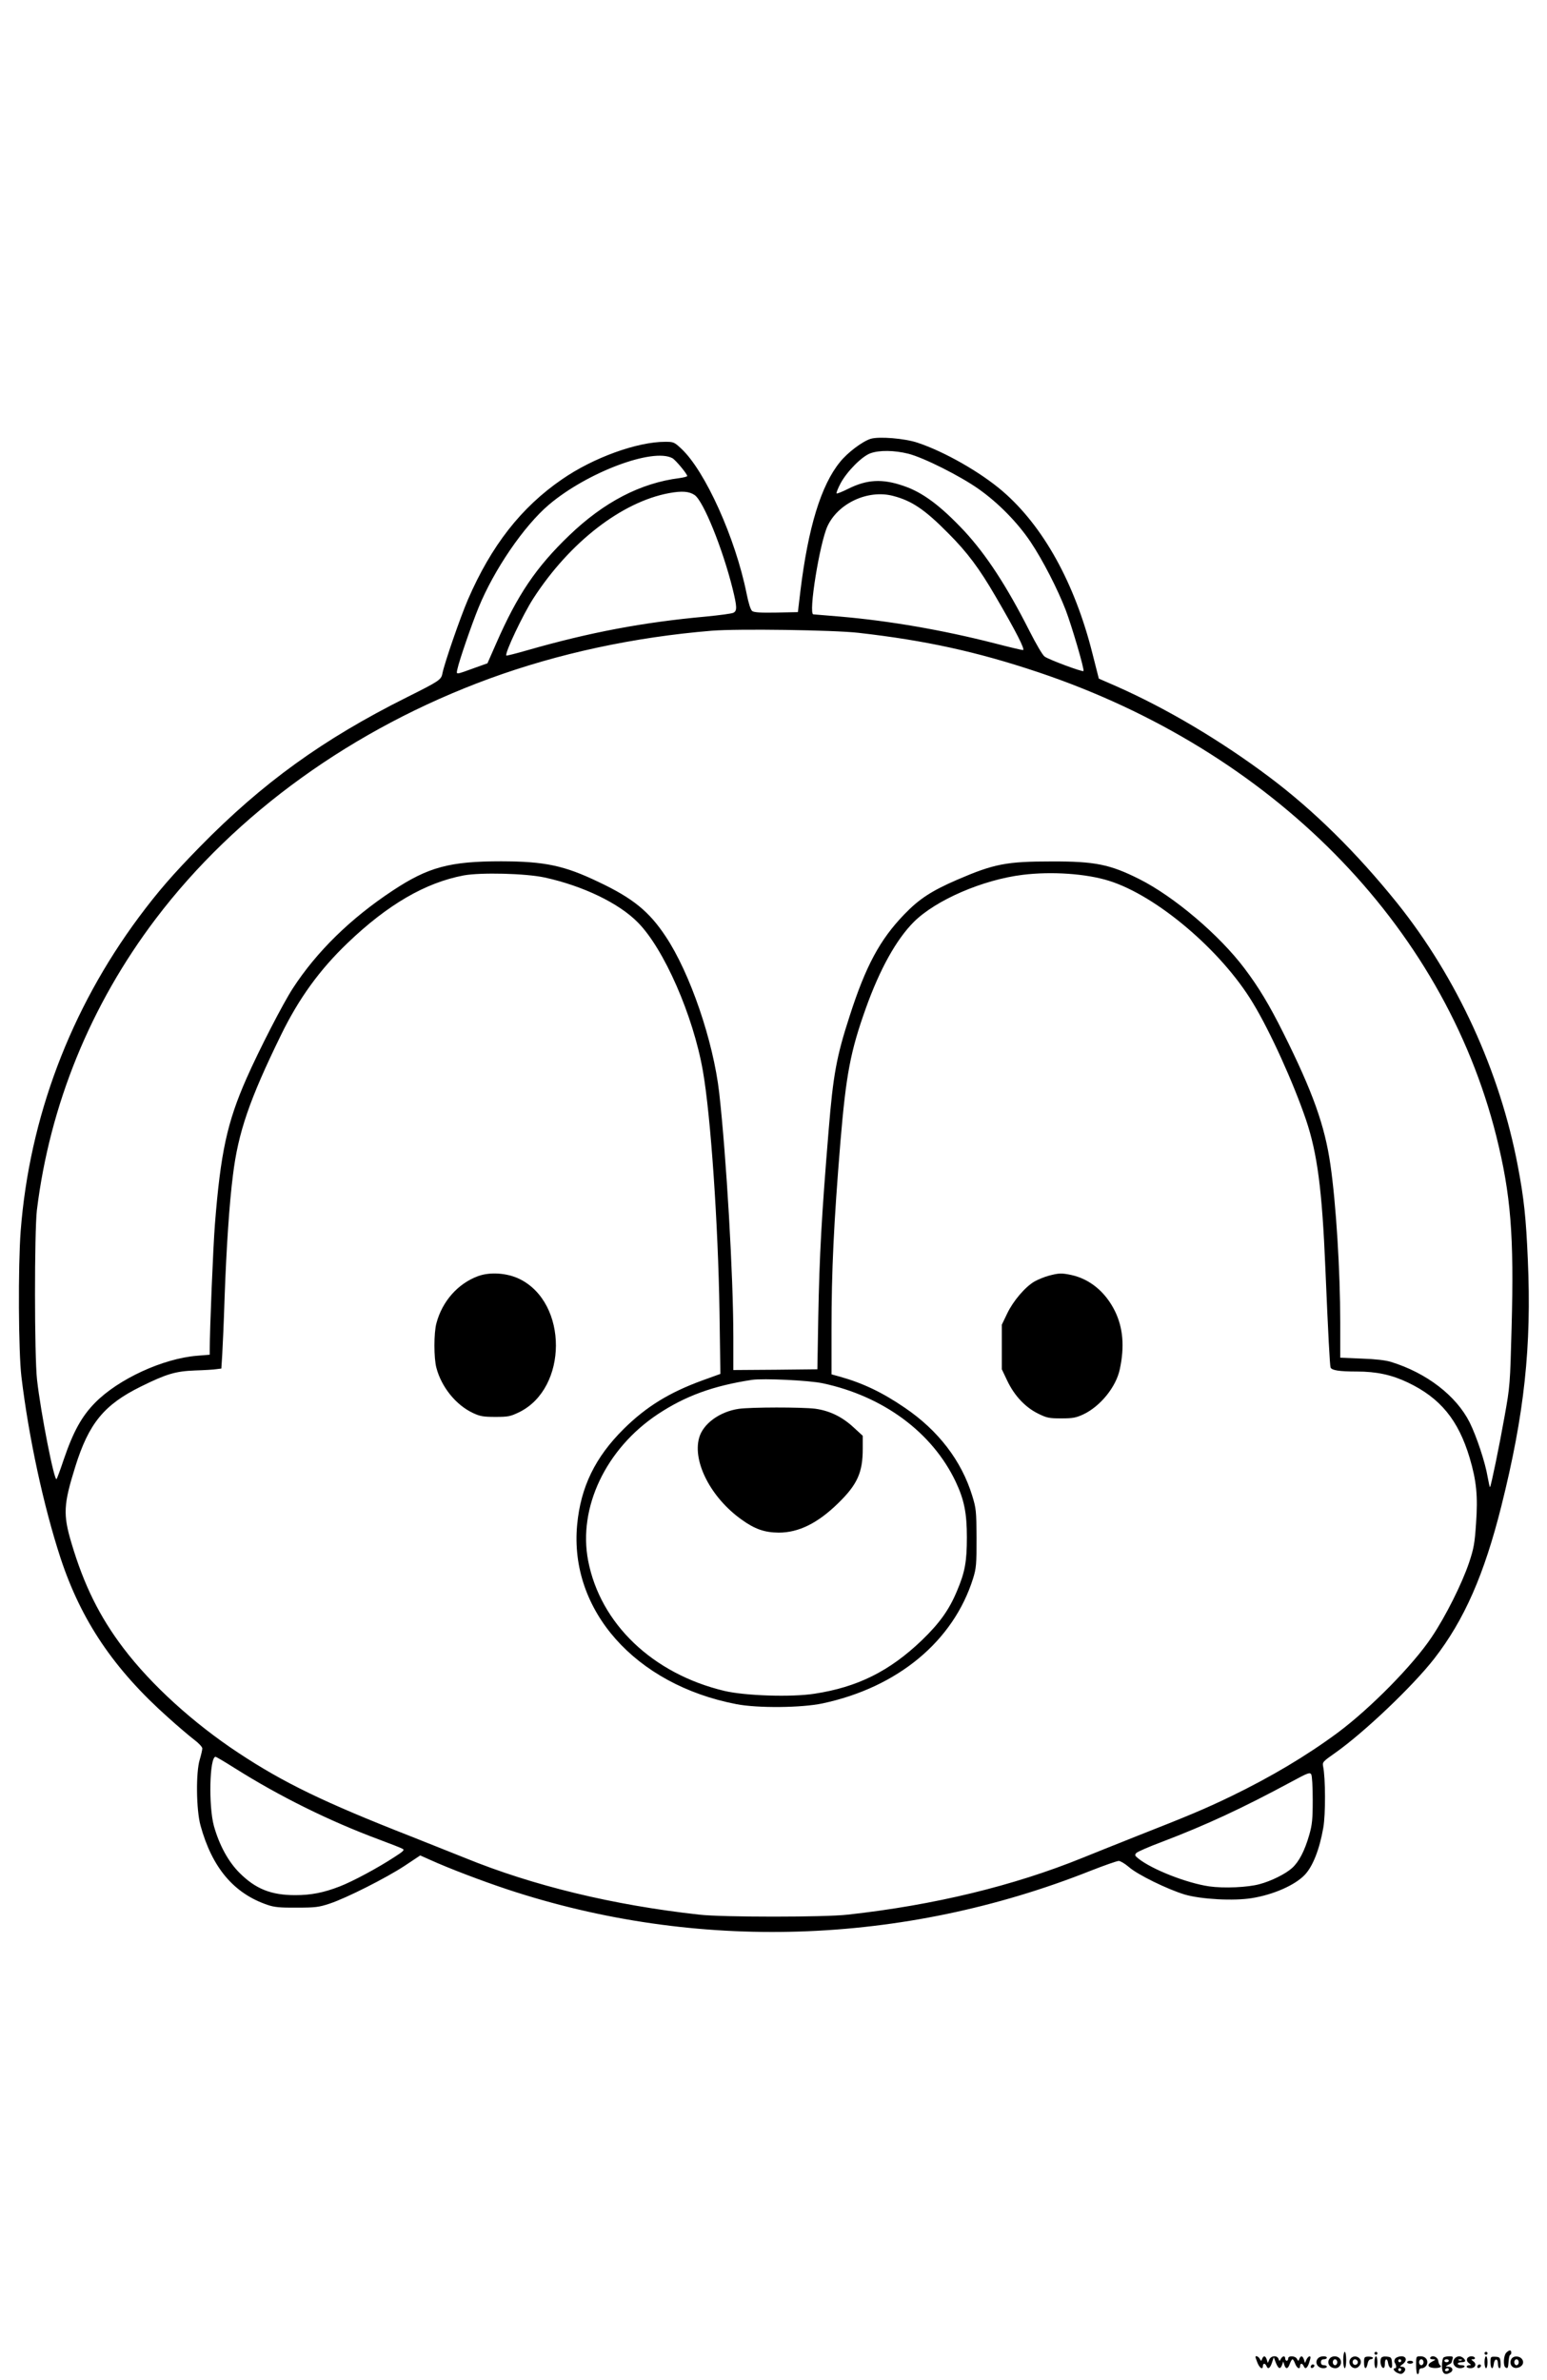<?xml version="1.0" standalone="no"?>
<!DOCTYPE svg PUBLIC "-//W3C//DTD SVG 20010904//EN"
 "http://www.w3.org/TR/2001/REC-SVG-20010904/DTD/svg10.dtd">
<svg version="1.0" xmlns="http://www.w3.org/2000/svg"
 width="1040pt" height="1600pt" viewBox="0 0 1040 1600"
 preserveAspectRatio="xMidYMid meet">

<g transform="translate(0,1600) scale(0.1,-0.1)"
fill="#000000" stroke="none">
<path d="M5853 13050 c-55 -17 -156 -93 -206 -156 -127 -155 -214 -440 -266
-866 l-17 -143 -145 -3 c-105 -2 -149 1 -162 10 -11 9 -24 49 -38 118 -75 373
-278 823 -438 973 -48 45 -53 47 -109 47 -188 0 -482 -106 -692 -251 -276
-189 -477 -447 -634 -809 -52 -121 -159 -430 -172 -498 -8 -42 -22 -51 -240
-160 -564 -282 -969 -575 -1389 -1003 -183 -187 -282 -301 -411 -474 -462
-622 -736 -1349 -795 -2110 -18 -241 -15 -812 5 -980 49 -408 149 -870 262
-1216 139 -423 359 -750 728 -1078 63 -57 140 -122 170 -145 31 -23 55 -49 56
-59 0 -11 -8 -44 -17 -75 -27 -86 -24 -339 5 -444 78 -284 224 -457 452 -534
44 -15 83 -19 195 -18 124 0 149 3 221 27 112 37 379 172 504 254 l105 70 65
-29 c130 -59 349 -142 520 -199 1272 -421 2658 -377 3922 125 92 36 177 66
189 66 11 0 41 -18 67 -40 58 -52 261 -151 377 -186 110 -32 329 -44 451 -24
144 23 290 87 356 157 54 57 99 172 124 316 16 90 15 334 -1 412 -6 29 -2 33
82 92 194 137 521 448 665 633 202 260 336 566 451 1025 155 620 204 1072 178
1658 -12 280 -26 412 -67 627 -120 637 -409 1267 -812 1770 -273 339 -560 622
-857 845 -326 245 -692 462 -1029 611 l-119 52 -43 169 c-119 474 -331 856
-604 1091 -149 128 -391 266 -572 326 -86 29 -259 43 -315 26z m253 -100 c103
-26 350 -150 474 -238 133 -94 261 -225 349 -356 82 -123 180 -314 235 -456
41 -107 127 -400 120 -411 -5 -8 -227 74 -261 97 -13 8 -58 85 -102 172 -154
304 -291 513 -439 673 -160 170 -280 260 -409 303 -142 49 -245 43 -371 -20
-40 -20 -75 -34 -78 -31 -3 3 9 34 27 68 43 80 144 182 201 202 61 22 161 20
254 -3z m-1586 -30 c21 -11 100 -106 100 -120 0 -4 -24 -10 -52 -14 -262 -33
-508 -161 -741 -385 -224 -215 -349 -401 -492 -728 l-58 -132 -81 -29 c-138
-50 -129 -49 -121 -10 12 57 95 298 142 413 104 255 305 549 473 692 256 217
698 384 830 313z m150 -248 c59 -41 187 -357 255 -629 30 -122 31 -149 6 -162
-10 -6 -95 -17 -187 -26 -420 -38 -779 -106 -1198 -226 -76 -22 -140 -38 -142
-36 -13 13 112 277 182 385 244 377 594 648 912 707 87 16 135 12 172 -13z
m1335 -6 c126 -33 213 -92 370 -251 128 -128 209 -237 317 -423 138 -236 202
-362 185 -362 -8 0 -93 20 -189 45 -353 90 -705 151 -1039 180 -96 8 -177 15
-181 15 -35 0 42 478 95 593 72 155 274 248 442 203z m-235 -920 c450 -51 798
-127 1210 -265 1570 -527 2721 -1692 3079 -3118 98 -394 120 -667 103 -1288
-10 -380 -11 -395 -47 -595 -35 -198 -91 -469 -98 -477 -2 -2 -9 29 -16 68
-16 97 -74 272 -121 367 -90 179 -289 333 -530 407 -36 11 -105 19 -197 22
l-143 6 0 236 c0 345 -28 799 -66 1061 -38 264 -118 488 -316 885 -96 192
-166 308 -261 434 -169 225 -474 484 -709 602 -196 98 -296 119 -588 118 -304
0 -387 -16 -635 -123 -173 -75 -256 -129 -356 -233 -164 -170 -259 -347 -367
-683 -89 -274 -111 -398 -141 -765 -48 -582 -62 -841 -70 -1260 l-6 -350 -282
-3 -283 -2 0 222 c0 411 -47 1214 -95 1642 -40 349 -196 805 -360 1051 -111
168 -221 257 -449 365 -233 112 -363 139 -656 140 -347 0 -491 -39 -730 -197
-283 -187 -511 -410 -672 -658 -65 -100 -226 -412 -311 -605 -130 -295 -174
-498 -212 -978 -12 -150 -35 -710 -35 -848 l0 -31 -86 -7 c-229 -19 -527 -156
-684 -315 -90 -91 -147 -194 -211 -381 -23 -69 -45 -129 -49 -133 -15 -17
-106 445 -131 668 -18 158 -18 993 -1 1140 87 708 360 1378 798 1957 540 713
1330 1281 2244 1616 465 170 974 279 1495 322 176 14 816 5 985 -14z m-2108
-1645 c256 -56 499 -172 627 -303 175 -177 371 -625 436 -996 53 -299 103
-1036 112 -1622 l6 -416 -119 -43 c-225 -82 -379 -177 -530 -326 -193 -191
-290 -391 -314 -645 -54 -574 390 -1075 1070 -1206 144 -28 439 -25 580 5 506
108 880 419 1012 841 21 68 23 93 23 270 -1 184 -3 200 -29 285 -72 235 -228
439 -454 592 -149 102 -281 165 -434 208 l-58 16 0 303 c0 392 15 711 60 1261
38 453 67 606 170 895 95 266 206 465 324 583 148 147 463 283 731 316 195 24
427 8 580 -40 319 -99 755 -468 967 -820 117 -192 274 -540 358 -787 76 -226
108 -468 130 -997 19 -449 30 -653 35 -668 8 -19 58 -27 178 -27 130 0 233
-22 342 -74 218 -104 339 -252 415 -506 46 -155 56 -257 43 -441 -9 -134 -15
-168 -47 -264 -48 -142 -157 -360 -251 -500 -126 -189 -412 -479 -632 -643
-211 -156 -448 -297 -718 -428 -179 -86 -284 -130 -635 -268 -118 -47 -281
-112 -362 -145 -463 -188 -997 -318 -1578 -382 -155 -18 -845 -18 -1000 0
-578 64 -1116 194 -1576 382 -82 33 -246 98 -364 145 -582 228 -852 359 -1155
559 -302 199 -587 457 -775 705 -161 212 -266 425 -350 708 -57 192 -53 259
26 512 91 292 194 417 441 539 172 85 233 103 363 108 63 2 129 6 146 9 l32 4
6 93 c3 50 11 225 16 387 12 332 32 634 56 820 35 287 111 508 323 942 120
246 260 439 447 618 270 259 523 406 781 455 114 21 415 14 545 -14z m1869
-3400 c408 -87 737 -331 894 -662 57 -121 75 -211 75 -373 0 -164 -13 -235
-66 -360 -53 -128 -118 -218 -236 -332 -217 -208 -433 -316 -723 -360 -154
-24 -465 -14 -605 19 -482 115 -834 451 -916 875 -69 357 119 753 468 985 184
122 371 191 633 231 77 11 382 -3 476 -23z m-3950 -2589 c300 -189 634 -354
967 -478 78 -29 150 -57 159 -63 14 -7 4 -17 -54 -54 -116 -76 -283 -165 -368
-198 -108 -42 -193 -59 -300 -59 -163 0 -267 42 -375 150 -76 76 -136 187
-172 315 -37 136 -29 465 11 465 5 0 64 -35 132 -78z m7244 -212 c0 -131 -4
-167 -23 -234 -31 -108 -69 -181 -115 -223 -44 -40 -140 -88 -219 -109 -79
-22 -241 -29 -339 -15 -151 22 -385 114 -476 187 -25 20 -26 24 -13 38 8 8 85
42 171 74 299 114 540 226 874 406 107 58 121 63 130 48 6 -10 10 -85 10 -172z"/>
<path d="M3213 7421 c-135 -50 -240 -169 -279 -316 -18 -65 -18 -236 0 -301
34 -129 132 -250 246 -303 47 -22 69 -26 150 -26 87 0 101 3 161 32 327 161
329 734 2 895 -84 41 -199 49 -280 19z"/>
<path d="M7050 7424 c-30 -8 -73 -26 -96 -39 -63 -37 -143 -131 -183 -215
l-36 -75 0 -150 0 -150 37 -78 c48 -100 120 -177 207 -220 59 -29 74 -32 156
-32 77 0 98 4 148 27 114 54 220 184 245 303 33 153 22 280 -33 392 -64 129
-169 215 -293 242 -66 14 -84 13 -152 -5z"/>
<path d="M4965 6529 c-127 -19 -239 -100 -265 -195 -45 -161 80 -403 285 -549
90 -65 155 -87 250 -88 134 0 262 63 400 198 129 126 165 206 165 366 l0 87
-60 55 c-78 73 -164 114 -260 127 -91 11 -432 11 -515 -1z"/>
<path d="M10126 184 c-18 -18 -22 -89 -5 -99 15 -10 18 -4 21 43 2 23 6 42 11
42 4 0 7 7 7 15 0 19 -14 19 -34 -1z"/>
<path d="M9030 135 c0 -30 5 -55 10 -55 6 0 10 25 10 55 0 30 -4 55 -10 55 -5
0 -10 -25 -10 -55z"/>
<path d="M9240 180 c0 -5 5 -10 10 -10 6 0 10 5 10 10 0 6 -4 10 -10 10 -5 0
-10 -4 -10 -10z"/>
<path d="M9980 180 c0 -5 5 -10 10 -10 6 0 10 5 10 10 0 6 -4 10 -10 10 -5 0
-10 -4 -10 -10z"/>
<path d="M8440 155 c0 -3 7 -21 14 -40 15 -36 36 -47 36 -20 0 8 4 15 9 15 5
0 11 -7 15 -15 9 -25 24 -17 37 22 l12 37 14 -37 c17 -42 30 -47 42 -15 l8 23
7 -23 c10 -31 25 -28 37 8 6 16 14 30 18 30 4 0 12 -13 18 -30 12 -31 33 -41
33 -15 0 8 4 15 9 15 5 0 11 -7 15 -15 9 -24 23 -17 35 16 6 18 11 36 11 40 0
17 -17 8 -27 -13 l-10 -23 -7 23 c-9 26 -21 29 -31 5 -6 -17 -7 -17 -16 0 -12
21 -59 23 -59 2 0 -8 -4 -15 -10 -15 -5 0 -10 7 -10 15 0 20 -17 19 -29 -2 -9
-17 -10 -17 -16 0 -10 25 -50 22 -62 -5 l-10 -23 -7 23 c-9 26 -21 29 -31 5
-6 -17 -7 -17 -16 0 -9 16 -29 24 -29 12z"/>
<path d="M8862 148 c-27 -27 -6 -68 35 -68 13 0 23 5 23 10 0 6 -9 10 -20 10
-13 0 -20 7 -20 20 0 13 7 20 20 20 11 0 20 5 20 10 0 14 -43 13 -58 -2z"/>
<path d="M8942 148 c-27 -27 -6 -68 35 -68 29 0 48 33 33 60 -12 22 -49 27
-68 8z m48 -28 c0 -11 -7 -20 -15 -20 -8 0 -15 9 -15 20 0 11 7 20 15 20 8 0
15 -9 15 -20z"/>
<path d="M9080 145 c-26 -32 13 -81 48 -59 9 6 18 19 20 28 8 38 -43 61 -68
31z m46 -16 c10 -17 -13 -36 -27 -22 -12 12 -4 33 11 33 5 0 12 -5 16 -11z"/>
<path d="M9170 118 c0 -45 15 -51 24 -8 3 18 12 30 21 30 8 0 15 4 15 9 0 5
-13 9 -30 9 -28 -1 -30 -4 -30 -40z"/>
<path d="M9240 120 c0 -22 5 -40 10 -40 6 0 10 18 10 40 0 22 -4 40 -10 40 -5
0 -10 -18 -10 -40z"/>
<path d="M9284 146 c-8 -22 -1 -59 14 -64 8 -2 12 7 12 27 0 38 17 41 22 4 2
-14 9 -28 16 -31 10 -3 12 6 10 34 -3 36 -6 39 -36 42 -21 2 -34 -2 -38 -12z"/>
<path d="M9380 145 c-6 -8 -8 -20 -4 -27 12 -19 14 -38 3 -38 -19 0 -8 -21 16
-32 21 -9 29 -9 42 4 18 18 10 38 -15 38 -13 0 -12 3 6 16 33 23 29 54 -7 54
-16 0 -34 -7 -41 -15z m40 -15 c0 -5 -4 -10 -10 -10 -5 0 -10 5 -10 10 0 6 5
10 10 10 6 0 10 -4 10 -10z m0 -60 c0 -5 -4 -10 -10 -10 -5 0 -10 5 -10 10 0
6 5 10 10 10 6 0 10 -4 10 -10z"/>
<path d="M9520 100 c0 -33 4 -60 10 -60 6 0 10 9 10 20 0 13 7 20 20 20 10 0
24 9 30 20 16 30 -4 60 -40 60 -30 0 -30 0 -30 -60z m50 20 c0 -11 -7 -20 -15
-20 -8 0 -15 9 -15 20 0 11 7 20 15 20 8 0 15 -9 15 -20z"/>
<path d="M9615 151 c-3 -7 3 -11 17 -11 22 -1 22 -2 -5 -16 -34 -18 -31 -38 7
-42 34 -4 65 6 49 16 -6 4 -13 18 -14 32 -4 26 -41 41 -54 21z"/>
<path d="M9705 152 c-6 -4 -11 -28 -11 -54 -1 -53 18 -69 55 -48 25 13 17 40
-13 40 -21 1 -21 1 -1 12 11 6 21 11 21 12 1 1 5 11 8 24 6 19 4 22 -21 22
-15 0 -33 -4 -38 -8z m35 -22 c0 -5 -7 -10 -15 -10 -8 0 -15 5 -15 10 0 6 7
10 15 10 8 0 15 -4 15 -10z m0 -60 c0 -5 -7 -10 -16 -10 -8 0 -12 5 -9 10 3 6
10 10 16 10 5 0 9 -4 9 -10z"/>
<path d="M9782 148 c-27 -27 -6 -68 34 -68 13 0 26 5 29 10 4 6 -5 10 -19 10
-14 0 -26 5 -26 10 0 6 11 10 25 10 14 0 25 4 25 8 0 14 -23 32 -40 32 -9 0
-21 -5 -28 -12z m45 -14 c-3 -3 -12 -4 -19 -1 -8 3 -5 6 6 6 11 1 17 -2 13 -5z"/>
<path d="M9863 144 c-4 -11 1 -22 12 -30 17 -13 17 -14 2 -14 -9 0 -17 -4 -17
-10 0 -5 11 -10 25 -10 33 0 45 28 20 46 -17 13 -17 14 -1 14 9 0 14 5 11 10
-10 16 -45 12 -52 -6z"/>
<path d="M9980 120 c0 -22 5 -40 10 -40 6 0 10 18 10 40 0 22 -4 40 -10 40 -5
0 -10 -18 -10 -40z"/>
<path d="M10020 119 c0 -44 17 -54 22 -12 4 39 28 42 28 4 0 -17 5 -31 11 -31
6 0 9 16 7 38 -3 34 -6 37 -35 39 -32 1 -33 0 -33 -38z"/>
<path d="M10160 141 c-16 -31 4 -63 37 -59 34 4 52 32 37 56 -16 26 -60 28
-74 3z m50 -21 c0 -11 -7 -20 -15 -20 -8 0 -15 9 -15 20 0 11 7 20 15 20 8 0
15 -9 15 -20z"/>
<path d="M9460 120 c0 -5 9 -10 20 -10 11 0 20 5 20 10 0 6 -9 10 -20 10 -11
0 -20 -4 -20 -10z"/>
<path d="M8815 99 c-10 -15 3 -25 16 -12 7 7 7 13 1 17 -6 3 -14 1 -17 -5z"/>
<path d="M9935 99 c-10 -15 3 -25 16 -12 7 7 7 13 1 17 -6 3 -14 1 -17 -5z"/>
</g>
</svg>
